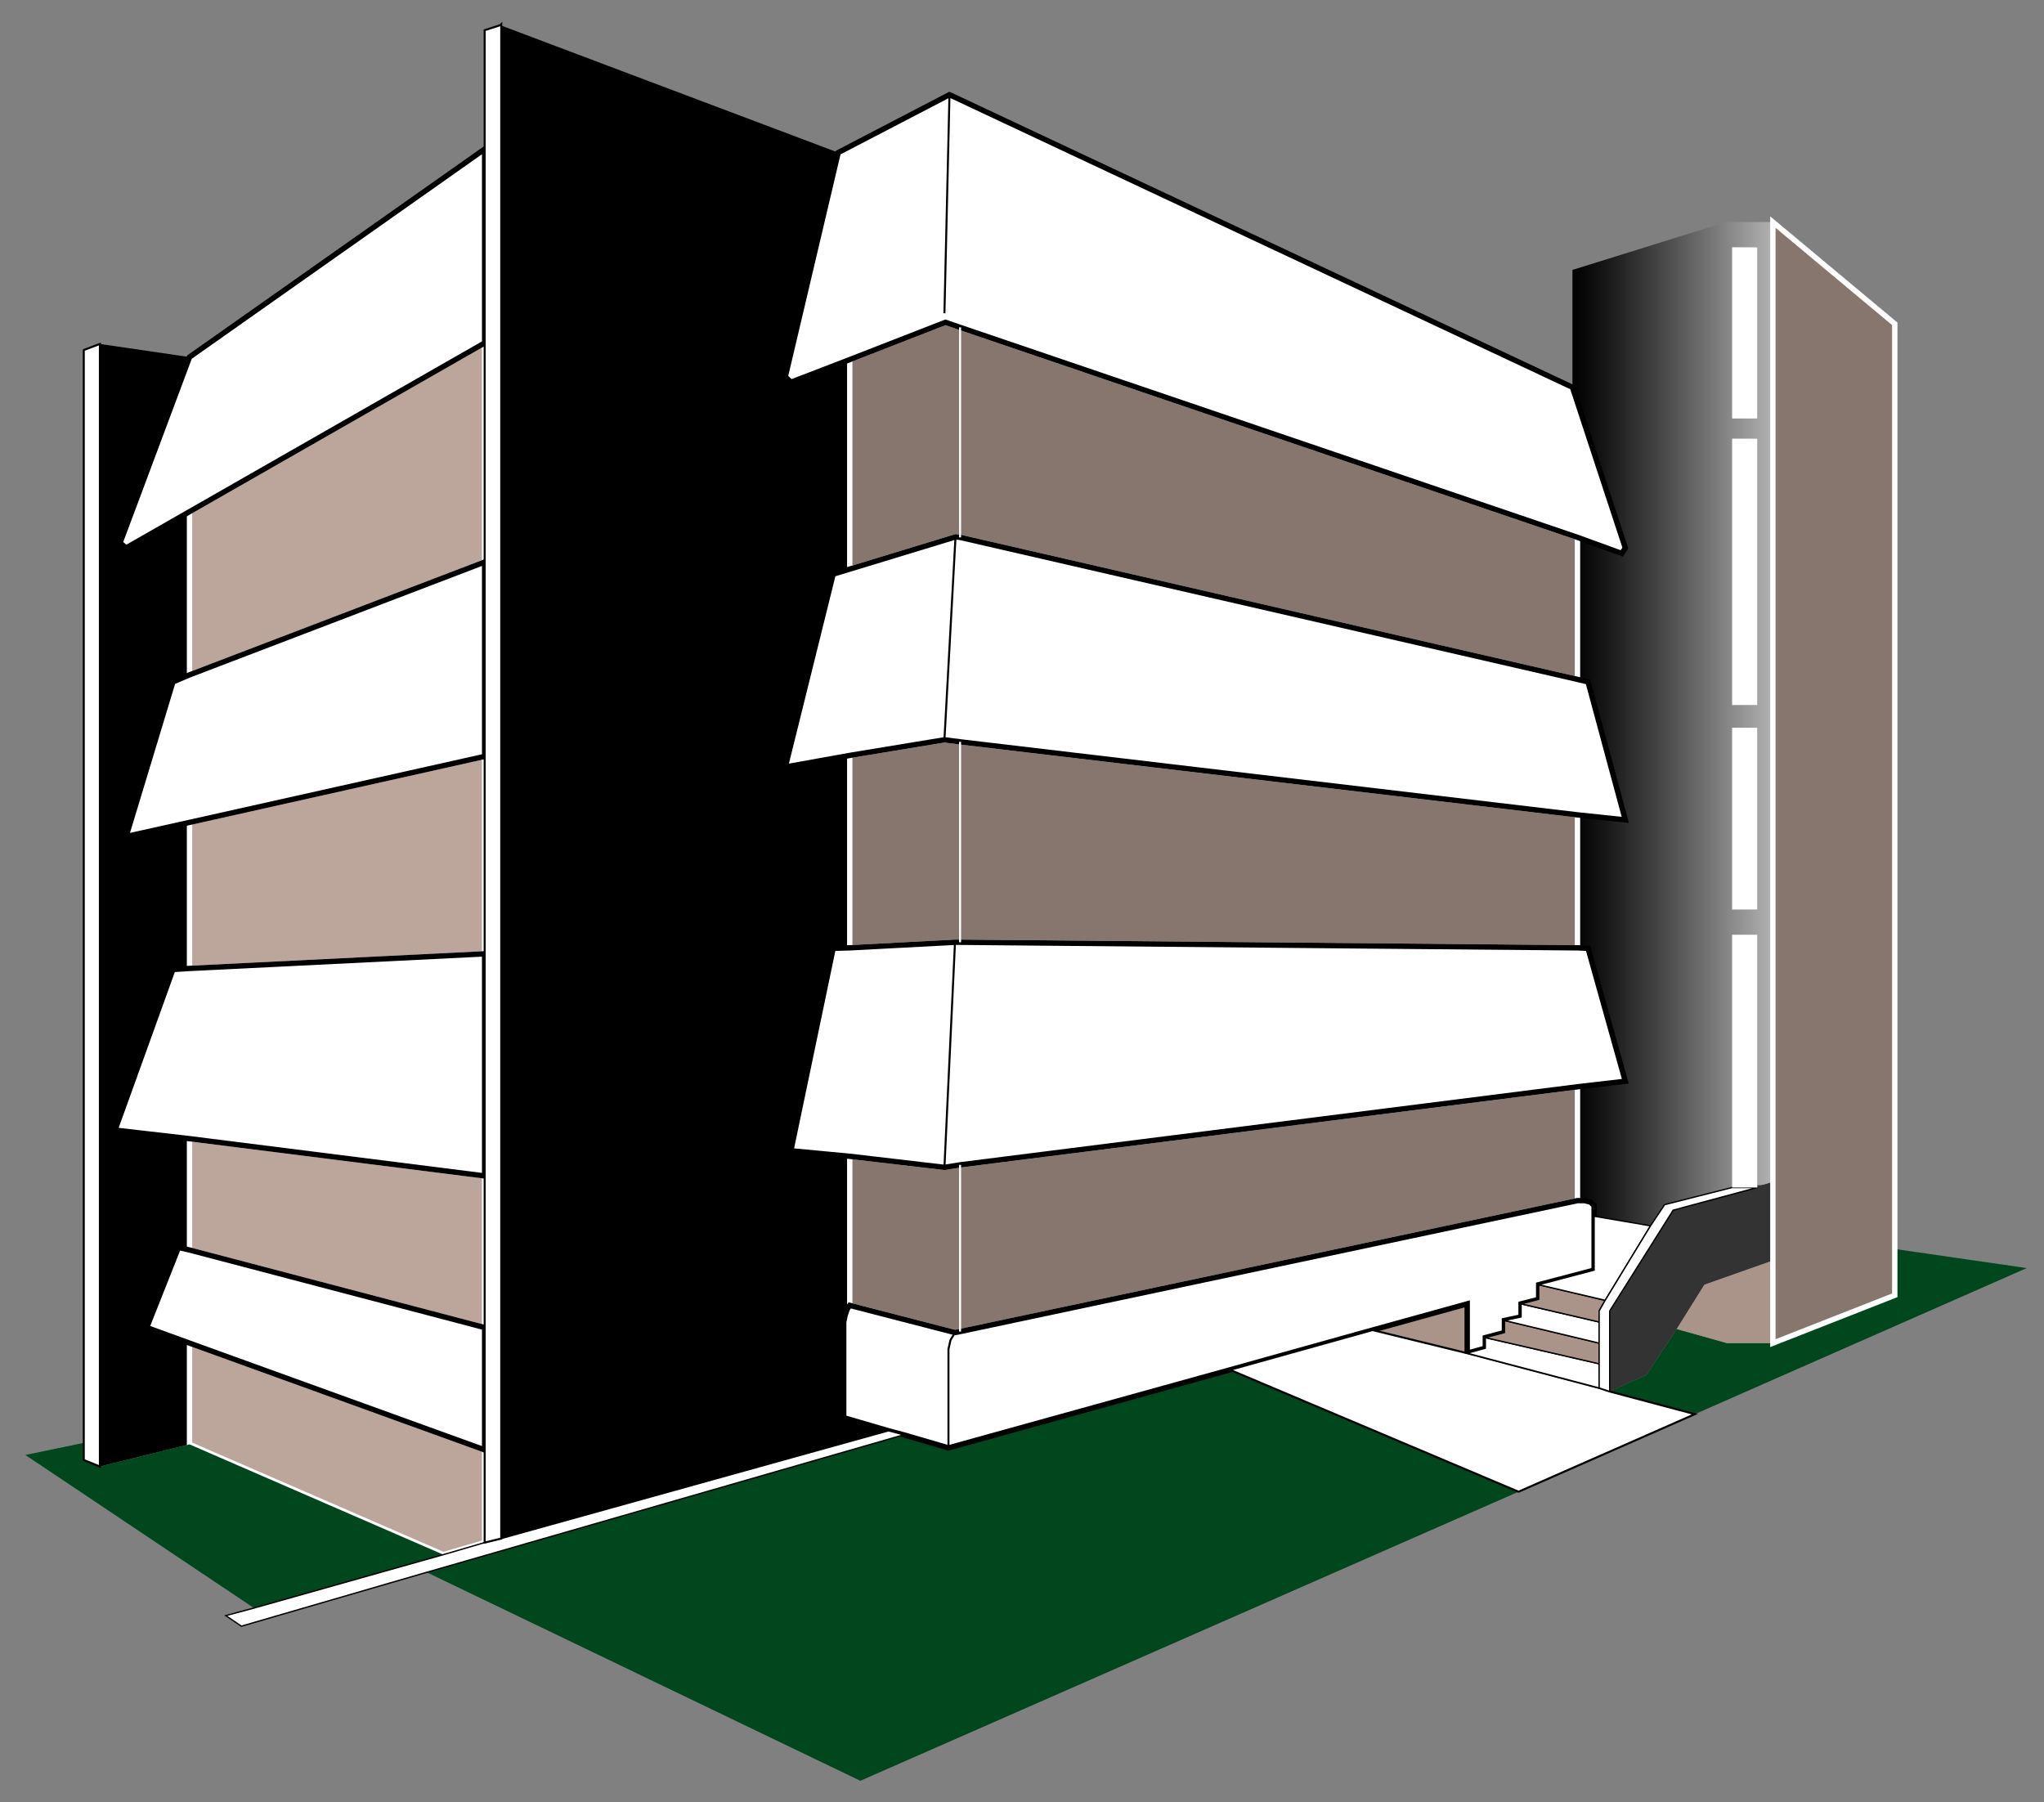 <?xml version="1.0" encoding="UTF-8"?>
<svg enable-background="new 0 0 761 671" version="1.1" viewBox="0 0 761 671" xml:space="preserve" xmlns="http://www.w3.org/2000/svg"><rect x="0" y="0" width="761" height="671" fill="#808080" stroke="none"/><polygon points="546.25 503.81 546.25 485.44 511 495.19" fill="#AA9489" stroke="#AA9489" stroke-linejoin="round" stroke-width="0"/><path d="m654.25 441.2v0.927l-31.309 8.438-23.625 37.5v30l13.684-6.188 11.25-17.063 10.316-16.5 25.5-9v-29.24c-2.064 0.341-3.726 1.407-5.816 1.126z" fill="#333"/><linearGradient id="a" x1="585.44" x2="660.06" y1="269.53" y2="269.53" gradientUnits="userSpaceOnUse"><stop offset="0"/><stop stop-color="#151515" offset=".152"/><stop stop-color="#4B4B4B" offset=".467"/><stop stop-color="#A1A1A1" offset=".914"/><stop stop-color="#B3B3B3" offset="1"/></linearGradient><path d="m660.06 440.07v-357.39h-17.441l-57.184 17.814v43.686l19.683 59.814-1.309 2.061-16.5-6v52.875l3.934 0.939 13.875 51.375-17.809-1.875v49.5l3.934 0.188 13.875 49.5-17.809 2.063v42.374h2.625l2.25 0.563 1.309 1.313v3.938l21 3.563 5.25-7.875 25.125-6.375v-94.127h9.375v-9.375h-9.375v-67.689h9.375v-8.436h-9.375v-99.189h9.375v-7.5h-9.375v-63.75h9.375v349.14c2.09 0.281 3.752-0.785 5.817-1.126z" fill="url(#a)"/><polygon points="186.25 9.375 312.06 56.811 292.37 140.25 294.44 142.31 316.37 133.88 316.37 211.88 310.19 213.75 292.37 285.56 316.37 281.25 316.37 352.88 310.19 353.06 294.44 428.44 316.37 430.5 316.37 486 315.44 487.31 314.69 489.56 314.12 492.19 314.12 527.81 330.81 532.69 186.62 572.81 186.62 9" stroke="#000" stroke-linejoin="round" stroke-width="0"/><polygon points="316.37 486 316.37 430.5 351.62 434.62 357.44 433.69 587.31 404.62 587.31 447 357.44 495.75 355.56 496.12" fill="#87766E" stroke="#fff" stroke-width="2"/><polygon points="316.37 352.88 316.37 281.25 351.62 275.44 357.44 276.19 587.31 303.38 587.31 352.88 357.44 350.81 355.56 350.81" fill="#87766E" stroke="#fff" stroke-width="2"/><polygon points="316.37 211.88 316.37 133.88 352 120 357.44 121.88 587.31 200.06 587.31 252.94 357.44 200.06 355.75 199.88" fill="#87766E" stroke="#fff" stroke-width="2"/><polygon points="37.188 128.06 37.188 546 70.563 537.75 70.563 500.06 54.621 494.25 66.438 464.44 70.563 465.38 70.563 423.94 42.813 420.75 64.371 360.94 70.563 360.56 70.563 306.19 46.938 311.44 64.371 253.88 70.563 251.25 70.563 190.5 46.938 204 44.688 202.12 70.563 132.94" stroke="#000" stroke-linejoin="round" stroke-width="0"/><polygon points="165.06 578.81 70.563 537.75 70.563 500.06 180.44 539.81 180.44 574.31" fill="#BCA69C" stroke="#fff" stroke-width="2"/><polygon points="70.563 465.38 180.44 494.25 180.44 437.81 70.563 423.94" fill="#BCA69C" stroke="#fff" stroke-width="2"/><polygon points="70.563 360.56 180.44 355.12 180.44 281.62 70.563 306.19" fill="#BCA69C" stroke="#fff" stroke-width="2"/><polygon points="70.563 251.25 70.563 190.5 180.44 127.69 180.44 209.25" fill="#BCA69C" stroke="#fff" stroke-width="2"/><polygon points="705.44 465 754.56 472.12 631 526.5 599.31 518.06 613 511.88 624.25 494.81 643 500.06 660.06 500.06 705.44 482.25" fill="#00471D"/><polygon points="565.37 555.38 320.31 663 158.87 585.38 336.44 534.19 353.12 539.06 457.94 510" fill="#00471D"/><polygon points="31.188 537.19 9.438 541.69 94.563 598.69 165.06 578.81 70.563 537.75 37.188 546 31.188 543.56" fill="#00471D"/><polygon points="37.188 128.06 31.188 130.31 31.188 537.19 31.188 543.56 37.188 546" fill="#fff" stroke="#000" stroke-width=".75"/><polygon points="70.563 465.38 180.44 494.25 180.44 539.81 70.563 500.06 54.621 494.25 66.438 464.44" fill="#fff" stroke="#000" stroke-width="2"/><polygon points="180.44 437.81 70.563 423.94 42.813 420.75 64.371 360.94 70.563 360.56 180.44 355.12" fill="#fff" stroke="#000" stroke-width="2"/><polygon points="70.563 251.25 64.371 253.88 46.938 311.44 70.563 306.19 180.44 281.62 180.44 209.25" fill="#fff" stroke="#000" stroke-width="2"/><polygon points="180.44 55.5 70.563 132.94 44.688 202.12 46.938 204 70.563 190.5 180.44 127.69 180.44 123.75" fill="#fff" stroke="#000" stroke-width="2"/><line x1="44.688" x2="180.44" y1="202.12" y2="123.75" fill="#fff" stroke="#000" stroke-linejoin="round" stroke-width="0"/><polygon points="585.44 144.19 353.5 35.25 312.06 56.811 292.37 140.25 294.44 142.31 316.37 133.88 352 120 357.44 121.88 587.31 200.06 603.81 206.06 605.12 204" fill="#fff" stroke="#000" stroke-width="2"/><polygon points="316.37 281.25 292.37 285.56 310.19 213.75 316.37 211.88 355.75 199.88 357.44 200.06 587.31 252.94 591.25 253.88 605.12 305.25 587.31 303.38 357.44 276.19 351.62 275.44" fill="#fff" stroke="#000" stroke-width="2"/><polygon points="316.37 430.5 294.44 428.44 310.19 353.06 316.37 352.88 355.56 350.81 357.44 350.81 587.31 352.88 591.25 353.06 605.12 402.56 587.31 404.62 357.44 433.69 351.62 434.62" fill="#fff" stroke="#000" stroke-width="2"/><polygon points="330.81 532.69 314.12 527.81 314.12 492.19 314.69 489.56 315.44 487.31 316.37 486 355.56 496.12 357.44 495.75 587.31 447 589.94 447 592.19 447.56 593.5 448.88 593.5 452.81 593.5 472.88 572.87 478.31 572.87 483.75 566.31 485.44 566.31 490.31 560.12 491.62 560.12 496.12 553 498 553 501.94 546.25 503.81 546.25 485.44 511 495.19 457.94 510 353.12 539.06 336.44 534.19" fill="#fff" stroke="#000" stroke-width="2"/><polyline points="353.12 539.06 353.12 502.31 353.87 498.94 355.56 496.12" fill="#fff" stroke="#000" stroke-width=".75"/><line x1="355.56" x2="351.62" y1="350.81" y2="434.62" fill="#fff" stroke="#000" stroke-width=".75"/><line x1="351.62" x2="355.75" y1="275.44" y2="199.88" fill="#fff" stroke="#000" stroke-width=".75"/><line x1="351.62" x2="353.5" y1="116.62" y2="35.25" fill="#fff" stroke="#000" stroke-width=".75"/><line x1="292.37" x2="351.62" y1="140.25" y2="116.62" fill="#fff" stroke="#000" stroke-linejoin="round" stroke-width="0"/><line x1="351.62" x2="605.12" y1="116.62" y2="204" fill="#fff" stroke="#000" stroke-linejoin="round" stroke-width="0"/><polygon points="330.81 532.69 186.62 572.81 180.44 574.31 165.06 578.81 94.563 598.69 84.063 601.5 89.871 605.44 158.87 585.38 336.44 534.19" fill="#fff" stroke="#000" stroke-width=".5"/><line x1="357.44" x2="357.44" y1="433.69" y2="495.75" fill="#fff" stroke="#fff" stroke-width=".75"/><polygon points="631 526.5 565.37 555.38 457.94 510 511 495.19 546.25 503.81 595.37 516.75 599.31 518.06" fill="#fff" stroke="#000" stroke-width=".75"/><polygon points="546.25 503.81 553 501.94 553 498 595.37 507.75 595.37 516.75" fill="#fff" stroke="#000" stroke-width=".5"/><polygon points="560.12 491.62 560.12 496.12 553 498 595.37 507.75 595.37 500.06" fill="#AA9489" stroke="#000" stroke-width=".5"/><polygon points="566.31 485.44 595.37 492.19 595.37 500.06 560.12 491.62 566.31 490.31" fill="#fff" stroke="#000" stroke-width=".5"/><polygon points="595.37 492.19 566.31 485.44 572.87 483.75 572.87 478.31 597.62 484.12 595.37 488.06" fill="#AA9489" stroke="#000" stroke-width=".5"/><polygon points="593.5 452.81 593.5 472.88 572.87 478.31 597.62 484.12 614.5 456.38" fill="#fff" stroke="#000" stroke-width=".5"/><polygon points="654.25 442.12 622.94 450.56 599.31 488.06 599.31 518.06 595.37 516.75 595.37 507.75 595.37 500.06 595.37 492.19 595.37 488.06 597.62 484.12 614.5 456.38 619.75 448.5 644.87 442.12" fill="#fff" stroke="#000" stroke-width=".5"/><polygon points="660.06 469.31 634.56 478.31 624.25 494.81 643 500.06 660.06 500.06" fill="#AA9489" stroke="#fff" stroke-linejoin="round" stroke-width="0"/><rect x="644.87" y="348" width="9.375" height="94.125" fill="#fff" stroke="#000" stroke-linejoin="round" stroke-width="0"/><polygon points="660.06 82.686 660.06 469.31 660.06 500.06 705.44 482.25 705.44 465 705.44 120.56" fill="#87766E" stroke="#fff" stroke-width="2"/><rect x="644.87" y="92.061" width="9.375" height="63.75" fill="#fff" stroke="#000" stroke-linejoin="round" stroke-width="0"/><rect x="644.87" y="163.31" width="9.375" height="99.189" fill="#fff" stroke="#000" stroke-linejoin="round" stroke-width="0"/><rect x="644.87" y="270.94" width="9.375" height="67.689" fill="#fff" stroke="#000" stroke-linejoin="round" stroke-width="0"/><line x1="357.44" x2="357.44" y1="121.88" y2="200.06" fill="#fff" stroke="#fff" stroke-width=".75"/><line x1="357.44" x2="357.44" y1="350.81" y2="276.19" fill="#fff" stroke="#fff" stroke-width=".75"/><polygon points="186.62 9 186.62 572.81 180.44 574.31 180.44 539.81 180.44 494.25 180.44 437.81 180.44 355.12 180.44 281.62 180.44 209.25 180.44 127.69 180.44 123.75 180.44 55.5 180.44 11.25 186.25 9.375" fill="#fff" stroke="#000" stroke-width=".75"/></svg>
